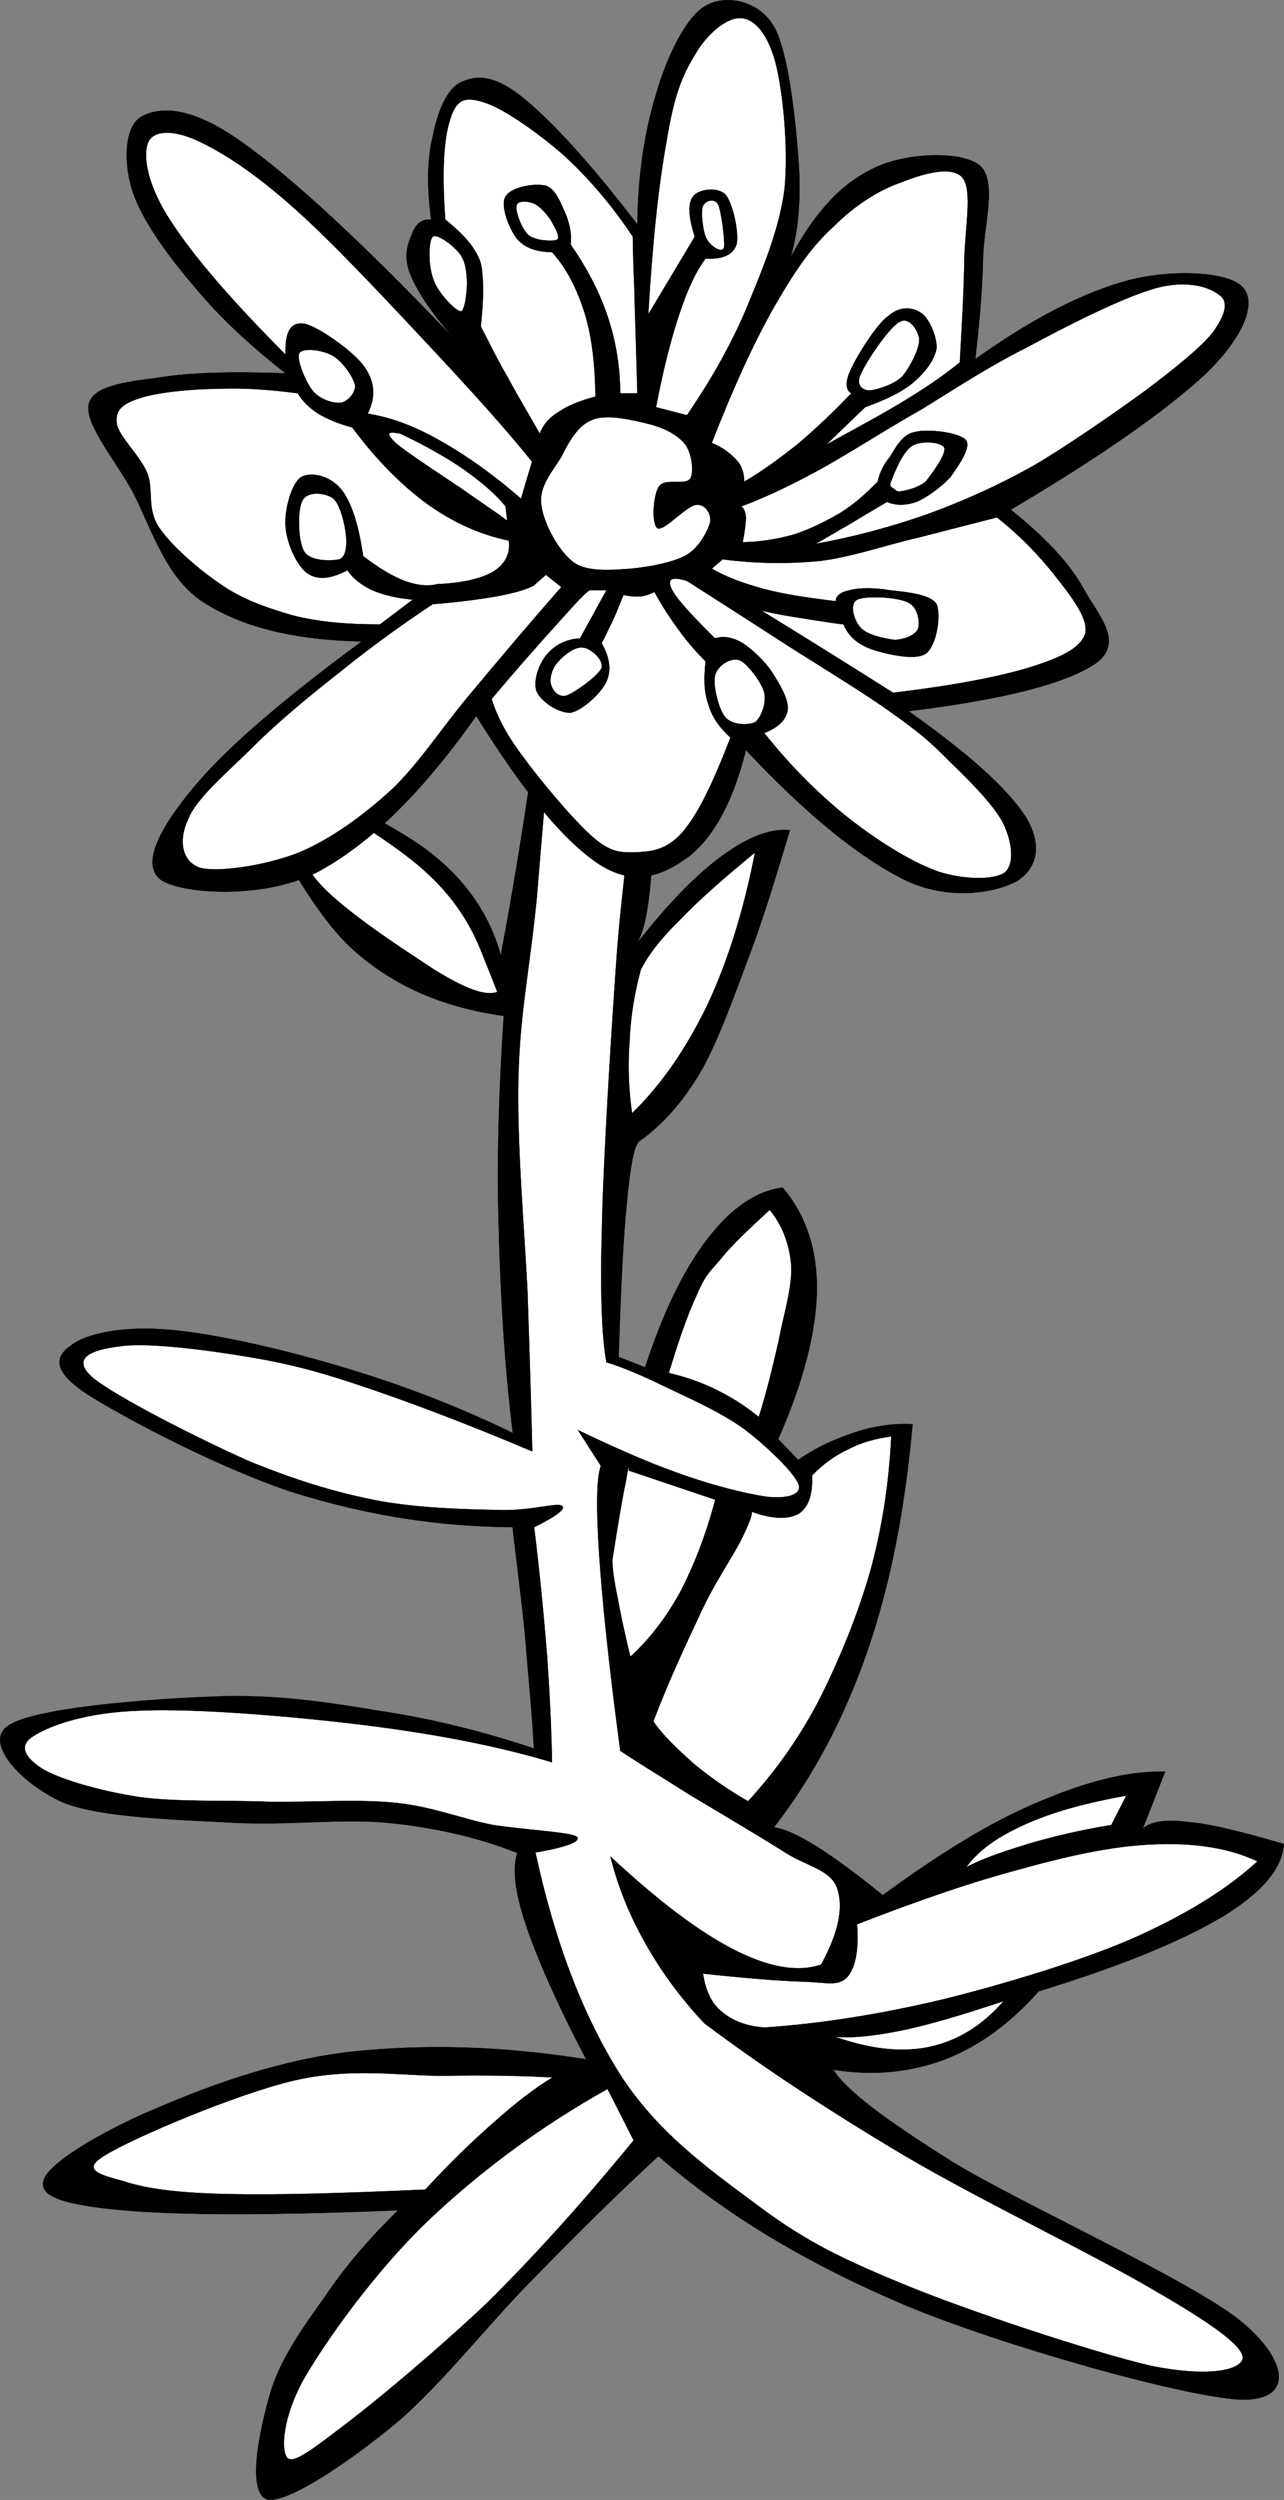 <?xml version="1.0" encoding="UTF-8" standalone="no"?>
<!-- Created with Inkscape (http://www.inkscape.org/) -->
<svg xmlns:rdf="http://www.w3.org/1999/02/22-rdf-syntax-ns#" xmlns="http://www.w3.org/2000/svg" xmlns:cc="http://web.resource.org/cc/" xmlns:dc="http://purl.org/dc/elements/1.1/" xmlns:svg="http://www.w3.org/2000/svg" xmlns:inkscape="http://www.inkscape.org/namespaces/inkscape" xmlns:sodipodi="http://sodipodi.sourceforge.net/DTD/sodipodi-0.dtd" xmlns:ns1="http://sozi.baierouge.fr" xmlns:xlink="http://www.w3.org/1999/xlink" id="Layer_1" xml:space="preserve" version="1.0" viewBox="0 0 173.31 337.255" inkscape:version="0.91 r13725">
<rect x="0" y="0" width="173.31" height="337.255" fill="#808080" stroke="none"/>
<g id="g5">
	<path id="path7" style="stroke:#000000;stroke-width:.036;stroke-miterlimit:10;fill-rule:evenodd" d="m73.535 83.95c-0.216 5.292-0.648 11.448-1.692 19.04-1.044 7.53-2.412 16.06-4.248 25.89-1.584-5.8-5.076-10.66-10.476-14.58-5.652-4.03-20.232-11.34-22.068-9.15-1.728 2.16 6.3 16.85 11.844 22.25 5.508 5.29 12.492 8.46 21.096 9.65-0.612 9.5-0.972 18.83-0.684 28.26 0.252 9.47 0.756 18.61 1.908 28.01-7.164-3.49-14.544-6.34-22.284-8.68-7.884-2.41-17.712-4.72-24.048-5.25-6.372-0.58-11.34 0.57-13.248 2.08-2.016 1.34-2.916 3.32 2.16 6.63 5.256 3.34 18.432 10.26 28.26 13.39 9.684 2.95 19.116 4.47 29.124 4.53 0.612 5.37 1.332 10.55 1.764 15.56 0.396 4.97 0.9 9.68 1.116 14.29-6.624-2.2-13.32-3.93-20.664-5.04-7.344-1.23-14.58-2.34-22.968-1.94-8.532 0.32-24.156 1.51-27.432 3.99-3.276 2.38 2.304 8.03 7.56 10.3 5.184 2.09 15.66 2.3 23.22 2.73 7.38 0.36 14.58-0.64 21.024 0.04 6.372 0.69 11.916 1.98 17.028 4.03-0.684 2.09-0.36 5.29 1.26 10.01 1.584 4.61 4.212 10.55 8.028 17.82-11.592-1.84-21.816-2.05-31.5-1.05-9.612 1.05-18.936 4.43-25.884 7.39-7.02 2.87-14.976 7.41-15.804 9.86-0.828 2.3 2.592 3.42 10.656 4.17 8.1 0.69 20.16 0.69 37.152 0-3.78 3.68-7.092 7.49-9.936 11.74-2.988 4.14-6.156 8.6-7.416 13.25-1.332 4.64-3.168 13.21-0.252 14.04 2.844 0.47 11.232-5.26 17.388-10.37 6.12-5.18 12.888-13.9 18.936-19.91 5.94-6.08 11.232-11.3 16.416-16.05 9.216 8.02 20.199 14.54 33.339 20.12 13.25 5.51 37.19 12.24 45.03 12.71 7.53 0.32 6.66-5.26 0.33-10.51-6.55-5.4-29.59-15.84-38.85-21.46-9.21-5.76-14.58-9.79-16.23-12.53 5.36 0.87 10.37 0.36 15.01-1.37 4.64-1.79 8.78-4.82 12.71-9.21 10.94-3.35 19.01-6.66 24.59-9.94 5.58-3.35 8.28-6.66 8.49-9.93-5.51-1.59-9.72-2.7-12.92-2.96-3.24-0.43-5.19 0-6.12 0.9l3.02-7.7c-5.15-0.11-10.83 1.4-17.21 4.14-6.51 2.74-13.21 6.91-20.91 12.53-3.6-2.92-6.55-5.08-9-6.63-2.52-1.54-4.29-2.34-5.69-2.52 5.33-6.91 9.4-14.54 12.6-23.72 3.17-9.18 5.08-19.22 6.12-30.67-2.52-0.15-5.11 0.25-7.63 1.04-2.63 0.87-5.19 1.95-7.81 3.78l-2.7-2.81c3.38-7.63 5.07-14.25 5.22-19.87 0.1-5.69-1.48-10.33-4.61-14.07-3.71 0.5-6.986 2.84-10.118 6.87-3.168 4.11-5.939 9.72-8.46 17.39l-3.564-1.4c0.288-9.22 0.612-16.06 1.116-20.96 0.468-4.89 0.972-7.56 1.656-8.13 3.061-2.16 5.904-5.29 8.388-9.54 2.448-4.36 4.5-10.3 6.552-15.73 2.05-5.48 3.67-10.95 5.4-16.71-2.77-0.25-5.76 0.97-9.252 3.53-3.492 2.59-7.2 6.37-11.412 11.77 1.224-1.94 1.944-6.51 2.16-13.71 0.108-7.28-0.107-17.032-1.044-29.56l-13.537-0.07z"/>
	<path id="path9" style="fill-rule:evenodd;stroke:#000000;stroke-width:.036;stroke-miterlimit:10;fill:#ffffff" d="m81.852 183.78c2.16 0.64 4.86 1.8 7.956 3.31 3.168 1.51 7.523 3.42 10.692 5.73 2.95 2.26 6.73 5.83 7.31 7.48 0.43 1.37-1.66 1.91-4.32 1.62-2.92-0.43-7.525-1.58-11.882-3.17-4.356-1.54-8.712-3.49-13.608-5.83l3.096 4.83c-0.576 1.61-0.648 5.65-0.216 12.09 0.432 6.45 1.332 15.05 2.844 26.35 2.52 1.7 5.544 3.5 9.216 5.84 3.636 2.19 9.14 5.43 12.64 7.63 3.27 2.19 6.55 2.45 7.45 5.18 0.83 2.56 0.14 5.91-2.2 10.19-3.09 1.05-6.95 0.43-11.697-1.98-4.86-2.48-10.261-6.59-16.74-12.6 1.008 4.07 2.592 7.99 4.752 11.77 2.124 3.78 4.716 7.31 7.92 10.73 7.915 5.94 16.845 11.81 27.075 17.89 10.22 6.02 26.02 13.58 33.8 18.22 7.63 4.39 11.84 7.42 11.81 9.07-0.29 1.66-4.68 2.59-12.49 1.01-7.82-1.84-24.84-7.45-33.73-11.16-8.97-3.71-13.4-6.05-19.66-10.76-6.516-4.83-13.319-9.72-18.324-17.61-4.968-7.99-8.676-17.71-11.268-29.7 4.68-0.79 6.372-1.65 5.472-2.19-1.008-0.58-7.38-0.9-11.34-1.55-4.14-0.83-7.92-2.41-12.888-2.95-5.076-0.54-11.232-0.08-17.064-0.15-6.012-0.25-12.78 0.07-17.928-0.68-5.22-0.83-10.332-2.34-12.708-3.71-2.376-1.48-3.492-3.17-1.26-4.5 2.124-1.37 6.984-3.2 14.58-3.42 7.632-0.32 21.348 0.86 30.744 2.05 9.252 1.19 17.316 2.74 24.624 4.93-0.072-4.21-0.288-8.89-0.648-14.18-0.432-5.33-0.972-11.12-1.764-17.53 3.204-1.59 4.392-2.56 3.708-2.92-0.792-0.39-3.96 0.65-7.992 0.61-4.284-0.1-10.512-0.18-16.308-1.18-5.796-1.08-11.088-2.67-17.676-5.33-6.624-2.92-18.396-8.86-21.42-11.45-2.88-2.63 0.108-3.67 3.528-4.1 3.276-0.58 10.368 0.25 15.84 1.11 5.292 0.83 9.36 1.66 16.092 3.89s14.544 5.15 23.976 9.14c-0.144-6.12-0.36-13.21-0.648-21.67-0.432-8.64-1.44-19.8-1.224-28.76 0.216-8.86 1.512-14.4 2.484-24.27 0.828-10.08 1.836-21.524 2.88-35.168l9.288 0.036c0.36 9.36 0.432 17.532 0.216 25.092-0.396 7.45-1.116 10.44-1.728 19.66-0.648 9.21-1.692 25.92-1.872 34.95-0.255 8.89-0.003 14.8 0.61 18.11z"/>
	<path id="path11" style="fill-rule:evenodd;stroke:#000000;stroke-width:.036;stroke-miterlimit:10;fill:#ffffff" d="m82.644 210.52c0.792-5.07 1.404-8.67 1.836-10.65 0.324-2.02 0.504-2.56 0.396-1.48l11.664 3.93c-1.296 4.86-2.88 8.89-4.752 12.49-1.943 3.53-4.176 6.37-6.696 8.68-0.828-3.32-1.368-5.98-1.764-8.14-0.469-2.23-0.649-3.71-0.684-4.83z"/>
	<path id="path13" style="fill-rule:evenodd;stroke:#000000;stroke-width:.036;stroke-miterlimit:10;fill:#ffffff" d="m90.275 185.22c1.332-4.39 2.52-7.85 3.708-10.37 1.116-2.63 1.548-3.02 3.24-4.93 1.62-2.05 3.887-4.11 6.657-6.7 1.69 2.02 2.67 4.57 2.92 7.53 0.14 3.02-1.08 6.73-1.73 10.29-0.79 3.35-1.58 6.77-2.66 10.12-1.91-1.59-3.819-2.74-5.872-3.75-2.051-1-4.139-1.69-6.263-2.19z"/>
	<path id="path15" style="fill-rule:evenodd;stroke:#000000;stroke-width:.036;stroke-miterlimit:10;fill:#ffffff" d="m88.188 232.23c2.088-5.5 4.284-10.15 6.191-14.22 1.872-4.17 4.32-7.7 5.545-10.04 1.186-2.38 1.656-3.67 1.546-4.03 2.85 1.04 4.9 1.04 6.3 0.29 1.33-0.83 1.95-2.56 1.84-5.19 1.47-1.51 2.99-2.63 4.82-3.49 1.77-0.94 3.67-1.48 5.87-1.76-0.32 6.26-1.19 12.23-2.88 18.32-1.73 6.01-4.36 12.35-7.06 17.6-2.77 5.22-5.9 9.47-9.39 13.29-2.812-1.62-5.331-3.39-7.419-5.15-2.123-1.91-3.959-3.6-5.363-5.62z"/>
	<path id="path17" style="fill-rule:evenodd;stroke:#000000;stroke-width:.036;stroke-miterlimit:10;fill:#ffffff" d="m103.2 273.52c7.74-0.53 15.59-1.79 23.98-3.77 8.31-2.06 18.43-5.11 25.63-8.21 7.13-3.17 12.67-6.55 16.92-10.44-3.78-1.77-8.35-2.49-13.57-2.3-5.3 0.14-11.24 1.36-17.97 3.23-6.87 1.8-14.15 4.32-22.5 7.56 0.25 3.46-0.21 5.91-1.4 7.21-1.26 1.22-2.85 0.61-6.01 0.53-3.24-0.1-7.71-0.47-13.396-1.08 0.359 2.2 1.08 3.97 2.556 5.15 1.404 1.19 3.28 1.95 5.76 2.12z"/>
	<path id="path19" style="fill-rule:evenodd;stroke:#000000;stroke-width:.036;stroke-miterlimit:10;fill:#ffffff" d="m130.42 251.89c1.69-2.3 4.17-4.07 7.84-5.72 3.6-1.66 8.14-2.92 13.76-3.93l-2.02 3.96c-4.03 0.65-7.67 1.52-10.91 2.45-3.27 1.01-6.12 1.91-8.67 3.24z"/>
	<path id="path21" style="fill-rule:evenodd;stroke:#000000;stroke-width:.036;stroke-miterlimit:10;fill:#ffffff" d="m112.67 274.75c2.19 0.25 5.25-0.07 9.03-0.83 3.82-0.79 8.36-2.16 13.76-3.96-2.85 3.28-6.16 5.33-9.94 6.16-3.82 0.82-8.1 0.32-12.85-1.37z"/>
	<path id="path23" style="fill-rule:evenodd;stroke:#000000;stroke-width:.036;stroke-miterlimit:10;fill:#ffffff" d="m81.996 281.81c-9.108 5.11-16.776 10.83-23.58 17.17-6.876 6.41-13.32 15.23-16.704 20.77-3.348 5.36-3.852 10.26-3.06 11.63 0.576 1.22 2.88-0.44 7.344-3.86 4.608-3.45 12.744-10.26 19.548-16.66 6.624-6.52 13.14-13.79 19.98-22.11-1.152-2.3-2.34-4.6-3.528-6.94z"/>
	<path id="path25" style="fill-rule:evenodd;stroke:#000000;stroke-width:.036;stroke-miterlimit:10;fill:#ffffff" d="m74.58 280.26c-4.32-0.25-9.36-0.33-15.12-0.22-5.94-0.07-12.132-1.11-19.692 0.61-7.776 1.81-21.888 7.78-25.668 10.16-3.744 2.23 0.54 2.77 3.42 3.7 2.808 0.8 6.552 1.33 13.32 1.48 6.732 0.15 15.408-0.11 26.568-0.61 3.276-3.56 6.3-6.48 9.216-9.04 2.916-2.59 5.436-4.57 7.956-6.08z"/>
	<path id="path27" style="fill-rule:evenodd;stroke:#000000;stroke-width:.036;stroke-miterlimit:10;fill:#ffffff" d="m86.496 130.82c0.9-1.8 2.484-3.99 5.148-6.59 2.52-2.66 5.939-5.68 10.256-9.21-1.51 7.77-3.632 14.54-6.368 20.45-2.844 5.86-6.12 10.72-10.224 14.72-0.468-3.35-0.576-6.62-0.324-9.83 0.143-3.24 0.647-6.37 1.512-9.54z"/>
	<path id="path29" style="fill-rule:evenodd;stroke:#000000;stroke-width:.036;stroke-miterlimit:10;fill:#ffffff" d="m64.788 127.94c-1.728-4.17-4.32-7.81-8.316-11.19-4.068-3.42-12.852-9.11-15.264-8.86-2.376 0.22-1.836 6.55 1.188 10.4 2.916 3.93 11.988 9.72 16.236 12.53 4.176 2.56 6.876 3.6 8.496 2.99-0.756-1.94-1.548-3.89-2.34-5.87z"/>
	<path id="path31" style="stroke:#000000;stroke-width:.036;stroke-miterlimit:10;fill-rule:evenodd" d="m38.543 50.362c-4.824-3.78-8.892-7.56-12.348-11.736-3.6-4.176-7.164-9.144-8.352-12.96-1.26-3.96-1.008-8.928 1.44-10.044 2.376-1.152 6.372-1.44 13.392 3.564 7.092 5.04 16.308 13.644 28.476 26.352-3.06-3.528-4.968-6.408-5.868-8.784-0.9-2.484-0.108-4.248 0.432-5.437 0.468-1.188 1.296-1.8 2.484-1.692-0.612-4.464-0.54-8.172 0.216-11.268 0.648-3.24 1.872-6.479 3.96-7.344 2.016-0.864 4.392-0.972 8.388 2.304 3.924 3.24 8.964 8.748 15.264 16.956 0.072-6.84 1.008-12.6 2.521-17.568 1.439-5.004 3.995-10.404 6.695-11.916 2.557-1.548 7.057-0.828 9.177 2.7 2.02 3.456 2.96 12.744 3.35 18 0.4 5.184 0 9.576-1.04 13.176 3.2-5.94 6.77-9.864 11.09-11.916 4.24-2.16 11.88-2.484 14.43-0.432 2.45 2.124 0.47 8.28 0.43 12.78-0.1 4.392-0.5 8.712-1.04 13.356 7.81-5.58 14.58-9 20.7-10.656 6.01-1.548 13.72-1.152 15.48 1.044 1.76 2.088 0.14 6.48-5 11.52-5.37 4.968-13.94 11.052-26.39 18.396 4.61 3.708 7.88 7.128 9.83 10.656 1.9 3.492 5.58 7.164 1.69 10.044-3.96 2.736-12.35 4.896-25.31 6.48 8.21 5.833 13.46 10.513 15.91 14.433 2.31 3.93 1.26 7.02-1.48 8.61-2.8 1.4-8.78 2.62-14.86-0.22-6.12-3.02-13.25-8.75-21.53-17.57-1.73 6.95-4.285 11.56-7.525 14.22-3.384 2.56-7.308 4.32-12.168 1.26-4.896-3.17-10.332-9.86-16.704-20.085-7.38 10.435-14.436 17.355-21.564 21.135-7.272 3.63-18 2.88-20.916 1.04-2.88-2.02-0.324-6.91 4.176-12.35 4.5-5.47 12.06-11.913 22.824-19.869-9.252-0.216-16.344-1.98-21.564-5.436-5.22-3.528-7.128-10.836-9.612-15.264-2.7-4.608-6.156-8.748-5.652-11.304 0.576-2.448 4.716-2.988 9.216-3.564 4.464-0.755 10.152-0.863 17.352-0.611z"/>
	<path id="path33" style="fill-rule:evenodd;stroke:#000000;stroke-width:.036;stroke-miterlimit:10;fill:#ffffff" d="m71.808 62.278c-3.312-4.14-7.632-8.928-12.96-14.652-5.508-5.868-13.572-14.616-19.044-19.44-5.4-4.86-9.936-7.74-13.176-9.216-3.384-1.548-6.12-1.404-6.696 0.432-0.612 1.8-0.036 5.652 3.132 10.44 3.096 4.788 8.208 10.692 15.48 18-0.108-3.132 0.684-4.428 2.52-4.176 1.728 0.288 6.66 3.708 8.136 5.832 1.404 2.016 1.548 4.068 0.432 6.3 3.024 0.504 6.048 1.548 9.612 3.564 3.42 1.908 7.164 4.5 11.088 7.92 0.467-1.656 0.971-3.312 1.476-5.004z"/>
	<path id="path35" style="fill-rule:evenodd;stroke:#000000;stroke-width:.036;stroke-miterlimit:10;fill:#ffffff" d="m54.023 58.498c3.276 1.548 6.228 3.204 8.568 4.824 2.304 1.656 4.284 3.276 5.652 5.004l0.216 1.908c-1.692-1.26-3.78-2.628-6.264-4.392-2.628-1.764-7.452-4.896-8.784-6.084-1.331-1.296-1.223-1.62 0.612-1.26z"/>
	<path id="path37" style="fill-rule:evenodd;stroke:#000000;stroke-width:.036;stroke-miterlimit:10;fill:#ffffff" d="m68.675 72.934c-3.924-0.828-7.524-2.448-11.088-5.004-3.528-2.592-6.876-6.012-10.044-10.26-1.944-0.54-3.348-1.116-4.608-1.872-1.26-0.828-2.124-1.692-2.736-2.736-3.744-0.504-7.272-0.756-10.872-0.612-3.672 0.036-8.172 0.504-10.44 1.26-2.304 0.756-3.348 1.548-3.132 3.348 0.144 1.728 3.204 4.392 4.176 6.876 0.792 2.232-0.108 4.608 1.476 7.128 1.692 2.52 5.22 5.616 8.352 7.74 2.844 2.016 6.048 3.132 9.612 4.176 3.564 0.936 7.488 1.26 11.916 1.26l4.428-3.348c-2.16-0.18-4.032-0.648-5.472-1.26-1.512-0.72-2.628-1.62-3.348-2.7-2.268 1.188-4.032 1.368-5.436 0.396-1.476-1.08-2.772-4.14-2.916-6.264-0.18-2.304 0.792-5.832 2.088-6.696 1.296-0.756 3.888-0.252 5.436 1.656 1.404 1.8 2.34 4.752 2.952 9 2.052 1.584 3.924 2.7 5.616 3.348 1.728 0.612 3.06 0.756 4.392 0.432 3.42-0.144 5.94-0.756 7.56-1.692 1.548-0.972 2.34-2.412 2.088-4.176z"/>
	<path id="path39" style="fill-rule:evenodd;stroke:#000000;stroke-width:.036;stroke-miterlimit:10;fill:#ffffff" d="m72.023 79.018c-1.152 0.576-2.736 1.008-5.04 1.44-2.34 0.396-5.148 0.792-8.568 1.044-4.248 2.808-8.316 5.76-12.348 9-4.104 3.24-8.496 6.804-11.916 10.258-3.492 3.46-7.668 6.91-8.784 9.83-1.26 2.66-0.9 5.65 1.656 6.48 2.556 0.65 8.964-0.32 13.392-2.09 4.32-1.83 8.64-4.97 12.564-8.57 3.78-3.67 6.624-8.204 10.476-12.776 3.852-4.608 7.812-9.324 12.312-14.436l-2.088-1.656c-0.54 0.468-1.079 0.972-1.656 1.476z"/>
	<path id="path41" style="fill-rule:evenodd;stroke:#000000;stroke-width:.036;stroke-miterlimit:10;fill:#ffffff" d="m79.547 79.63c-0.972 0.72-2.376 2.376-4.608 4.824-2.232 2.484-5.04 5.616-8.568 9.828 0.576 2.016 1.836 4.644 4.176 7.738 2.268 3.13 6.804 8.57 9.432 10.87 2.448 2.13 3.744 2.13 5.832 2.09 2.016-0.11 4.067-0.21 6.3-2.7 2.196-2.59 4.176-6.8 6.48-12.778-1.368-1.224-2.484-2.736-2.952-4.392-0.648-1.764-0.648-3.672-0.396-5.868-1.26-1.296-2.448-2.592-3.563-4.176-1.188-1.584-2.305-3.276-3.349-5.22-0.576 0.288-1.151 0.54-1.872 0.612-0.72 0.072-1.44-0.036-2.304-0.18-0.576 1.332-0.936 2.376-1.476 3.528-0.576 1.08-0.936 2.016-1.476 2.952 1.116 1.944 1.332 3.636 0.648 5.22-0.756 1.584-3.24 3.852-4.824 4.176-1.656 0.072-4.068-1.548-4.608-2.916-0.504-1.44 0.36-3.816 1.476-5.04 1.008-1.152 2.376-1.944 4.392-2.088l3.564-6.48h-2.304z"/>
	<path id="path43" style="fill-rule:evenodd;stroke:#000000;stroke-width:.036;stroke-miterlimit:10;fill:#ffffff" d="m92.724 78.37c4.392 2.808 8.676 5.544 13.396 8.604 4.57 2.916 10.47 6.48 14.22 9.18 3.6 2.556 5.25 3.926 7.74 6.476 2.52 2.45 5.97 5.8 7.3 8.39 1.23 2.49 1.62 5.51 0.22 6.7-1.51 1.04-5.72 0.97-9.18-0.22-3.64-1.33-8.28-4.28-12.13-7.34-3.89-3.13-7.6-6.84-11.13-11.27 1.95-0.756 2.96-1.8 3.17-3.132 0.15-1.476-1.15-3.528-2.09-5.04-1.08-1.62-2.73-3.132-3.99-3.96-1.37-0.792-2.522-1.008-3.746-0.648-3.312-3.276-5.22-5.364-5.867-6.696-0.614-1.296 0.034-1.692 2.087-1.044z"/>
	<path id="path45" style="fill-rule:evenodd;stroke:#000000;stroke-width:.036;stroke-miterlimit:10;fill:#ffffff" d="m97.548 75.454c4.352 0.576 8.752 0.648 13.172 0.216 4.32-0.54 9.18-2.232 13.18-3.132 4.03-1.044 7.45-1.908 10.66-2.736 3.2 2.52 5.68 5.148 7.74 7.74 1.98 2.52 4.71 5.868 4.17 7.956-0.65 2.016-3.45 3.276-7.74 4.608-4.35 1.296-10.37 2.412-18.18 3.348-3.06-1.944-6.01-3.78-9-5.652s-5.87-3.636-8.78-5.436c0.9 0.216 2.34 0.54 4.17 0.828 1.91 0.288 4.04 0.684 6.92 1.044 0.68 1.62 1.83 2.592 3.74 3.348 1.76 0.576 5.83 1.62 7.34 0.612 1.55-1.116 2.09-5.292 1.48-6.696-0.86-1.404-4.39-1.656-6.3-1.872-1.98-0.36-4.25-0.36-5.44 0-1.18 0.216-1.9 0.756-1.87 1.476-3.78-0.468-7.05-0.936-9.83-1.692-2.8-0.756-5.108-1.656-6.908-2.7 0.467-0.396 0.971-0.828 1.476-1.26z"/>
	<path id="path47" style="fill-rule:evenodd;stroke:#000000;stroke-width:.036;stroke-miterlimit:10;fill:#ffffff" d="m100.03 68.326c0.36 0.144 0.58 0.684 0.65 1.476 0 0.756-0.15 1.872-0.43 3.348 2.37-0.036 4.68-0.432 6.91-1.044 2.12-0.684 4.35-1.8 6.26-2.916 1.95-1.224 3.49-2.628 5.04-4.212 0.26-1.152 0.76-2.268 1.66-3.348 0.72-1.152 1.65-3.06 3.35-3.348 1.73-0.468 5.97 0.036 6.91 1.08 0.76 1.044-1.05 3.492-2.09 5.004-1.22 1.296-3.13 2.736-4.61 3.348-1.51 0.504-2.7 0.504-3.96 0-1.87 1.116-3.67 2.16-5.25 3.132-1.59 0.864-3.1 1.836-4.4 2.52 5.22-0.936 10.16-2.268 15.09-3.996 4.82-1.764 9.29-3.744 14.22-6.48 4.86-2.844 11.19-7.272 15.26-10.224 4-3.024 7.27-5.652 9-7.74 1.59-2.196 2.31-4.068 1.05-5.04-1.3-1.116-4.29-2.16-8.57-1.044-4.46 1.224-12.06 5.076-17.39 7.956-5.36 2.7-9.5 5.436-14.22 8.352-4.93 2.772-10.04 6.12-14.22 8.388-4.1 2.232-7.52 3.78-10.26 4.788z"/>
	<path id="path49" style="fill-rule:evenodd;stroke:#000000;stroke-width:.036;stroke-miterlimit:10;fill:#ffffff" d="m111.55 59.974l5.22-5.04c2.67-0.972 4.83-1.944 6.48-3.312 1.69-1.44 2.85-3.024 3.17-4.608 0.07-1.62-1.01-4.104-2.12-4.824-1.16-0.756-2.85-0.936-4.4 0.432-1.62 1.152-4.21 5.364-5 7.092-0.83 1.728-0.83 2.844 0 3.348-2.45 2.592-4.93 4.896-7.31 6.912-2.52 1.98-4.72 3.6-7.13 5.004-0.03-1.116-0.28-2.088-1.042-2.916-0.756-0.828-1.871-1.728-3.348-2.304 2.952-7.56 5.76-13.716 8.57-18.612 2.81-4.86 5-7.992 7.95-10.656 2.77-2.772 6.05-4.86 9-5.868 2.88-1.152 6.92-2.376 8.36-0.612 1.33 1.8 0.28 6.84 0.21 11.088-0.07 4.212-0.32 8.676-0.61 13.788-1.62 1.332-3.92 2.988-6.91 4.824-3.06 1.908-6.66 3.816-11.09 6.264z"/>
	<path id="path51" style="fill-rule:evenodd;stroke:#000000;stroke-width:.036;stroke-miterlimit:10;fill:#ffffff" d="m92.724 56.014c3.06-4.5 5.76-9.108 7.956-14.256 2.16-5.256 4.5-10.692 5.22-16.308 0.54-5.616-0.25-13.32-1.26-17.136-1.08-3.852-2.81-5.76-4.61-5.868-1.906-0.144-4.642 2.124-6.262 5.004-1.729 2.808-2.809 5.544-3.78 11.52-1.08 5.904-1.908 13.536-2.484 23.436l6.265-10.476c-0.864-2.736-0.937-4.5-0.216-5.436 0.684-0.972 3.348-1.368 4.392-0.216 0.972 1.116 1.836 5.148 1.476 6.696-0.432 1.368-1.871 2.052-4.176 1.908-1.26 1.62-2.448 4.176-3.563 7.524-1.116 3.384-2.16 7.416-3.132 12.528 1.365 0.36 2.769 0.72 4.174 1.08z"/>
	<path id="path53" style="fill-rule:evenodd;stroke:#000000;stroke-width:.036;stroke-miterlimit:10;fill:#ffffff" d="m86.027 53.062c-0.144-5.76-0.324-10.224-0.396-13.788-0.144-3.563-0.216-6.012-0.216-7.344-2.952-4.428-6.048-7.992-9.432-11.088-3.492-3.024-8.28-6.408-10.872-7.092-2.556-0.792-3.6-0.18-4.392 2.52-0.828 2.592-1.08 7.092-0.612 13.356 1.62 1.296 2.916 2.556 3.744 3.78 0.684 1.116 1.152 1.8 1.26 3.564 0.18 1.8 0.108 4.068-0.216 7.092 1.116 2.052 2.124 4.284 3.564 6.696 1.296 2.448 2.808 4.932 4.392 7.74 0.432-1.152 1.224-2.124 2.52-2.916 1.26-0.864 2.88-1.512 5.004-2.088-0.072-4.392-0.468-8.028-1.476-11.304-1.044-3.24-2.412-6.012-4.392-8.172-2.196-0.036-3.744-0.612-4.788-1.872-1.044-1.368-2.232-4.5-1.476-5.652 0.72-1.26 3.924-1.836 5.436-1.44 1.368 0.396 2.088 2.556 2.736 3.96 0.504 1.368 0.756 2.556 0.612 3.96 2.196 3.204 3.924 6.444 5.04 9.864 1.116 3.384 1.62 6.696 1.656 10.224h2.304z"/>
	<path id="path55" style="fill-rule:evenodd;stroke:#000000;stroke-width:.036;stroke-miterlimit:10;fill:#ffffff" d="m74.543 30.058c-0.504-0.972-1.548-2.088-2.304-2.52-0.864-0.432-2.448-0.54-2.52 0.216-0.18 0.648 0.648 3.132 1.656 3.996 0.9 0.72 3.132 0.828 3.78 0.612 0.54-0.36-0.216-1.548-0.612-2.304z"/>
	<path id="path57" style="fill-rule:evenodd;stroke:#000000;stroke-width:.036;stroke-miterlimit:10;fill:#ffffff" d="m94.812 27.97c-0.18 0.792 0.036 3.456 0.647 4.392 0.505 0.828 1.908 1.872 2.269 1.044 0.144-0.828-0.36-5.004-0.828-5.868-0.541-0.9-1.837-0.432-2.088 0.432z"/>
	<path id="path59" style="fill-rule:evenodd;stroke:#000000;stroke-width:.036;stroke-miterlimit:10;fill:#ffffff" d="m116.16 50.542c0.65-1.62 3.78-6.3 5.22-7.092 1.3-0.828 2.52 1.044 2.7 2.304 0.04 1.26-1.22 3.708-2.27 5.004-1.15 1.152-3.49 1.836-4.39 1.908-0.97 0.036-1.94-0.72-1.26-2.124z"/>
	<path id="path61" style="fill-rule:evenodd;stroke:#000000;stroke-width:.036;stroke-miterlimit:10;fill:#ffffff" d="m120.34 64.798c0.36-1.008 1.54-3.888 2.73-4.608 1.19-0.828 4-0.576 4.39 0.216 0.29 0.864-1.65 3.456-2.52 4.572-1.08 0.828-2.44 1.152-3.13 1.26-0.75 0.18-0.83-0.072-1.04-0.216-0.29-0.252-0.9-0.288-0.43-1.224z"/>
	<path id="path63" style="fill-rule:evenodd;stroke:#000000;stroke-width:.036;stroke-miterlimit:10;fill:#ffffff" d="m115.73 80.89c1.04-0.54 5.43-0.396 6.91 0.432 1.26 0.612 1.58 2.664 1.26 3.528-0.43 0.864-1.8 1.404-3.13 1.476-1.41-0.18-3.78-0.684-4.61-1.656-0.94-1.008-1.55-3.24-0.43-3.78z"/>
	<path id="path65" style="fill-rule:evenodd;stroke:#000000;stroke-width:.036;stroke-miterlimit:10;fill:#ffffff" d="m99.815 89.062c1.045 0.432 2.955 2.916 3.345 4.392 0.29 1.404-0.39 3.276-1.22 3.96-0.97 0.468-3.133 0.396-3.997-0.612-0.972-1.08-1.728-4.392-1.44-5.652 0.324-1.368 2.124-2.484 3.312-2.088z"/>
	<path id="path67" style="fill-rule:evenodd;stroke:#000000;stroke-width:.036;stroke-miterlimit:10;fill:#ffffff" d="m78.719 87.37c-1.044-0.216-2.628 1.008-3.348 1.872-0.792 0.756-1.188 2.16-1.044 2.952 0.18 0.756 0.828 1.908 2.088 1.656 1.152-0.396 4.32-2.664 4.788-3.744 0.288-1.152-1.512-2.664-2.484-2.736z"/>
	<path id="path69" style="fill-rule:evenodd;stroke:#000000;stroke-width:.036;stroke-miterlimit:10;fill:#ffffff" d="m46.715 72.322c-0.144-1.476-0.756-4.176-1.692-5.04-1.08-0.828-3.492-1.08-4.176 0.216-0.72 1.188-0.648 5.436 0.216 6.912 0.864 1.368 3.708 1.26 4.788 1.044 0.864-0.432 0.972-1.8 0.864-3.132z"/>
	<path id="path71" style="fill-rule:evenodd;stroke:#000000;stroke-width:.036;stroke-miterlimit:10;fill:#ffffff" d="m47.939 52.018c-0.252-1.188-1.692-3.204-2.916-3.96-1.404-0.864-4.104-1.188-4.608-0.432-0.468 0.756 0.864 4.068 1.908 5.22 0.972 1.08 2.736 1.62 3.744 1.476 0.973-0.252 1.872-1.296 1.872-2.304z"/>
	<path id="path73" style="fill-rule:evenodd;stroke:#000000;stroke-width:.036;stroke-miterlimit:10;fill:#ffffff" d="m87.72 57.238c-2.16-0.54-5.76-1.44-7.74-0.612-1.98 0.72-3.204 2.988-4.212 5.004-1.188 1.98-3.06 3.96-2.7 6.48 0.252 2.34 2.268 6.228 4.392 7.776 1.908 1.332 5.184 1.008 7.74 0.828 2.484-0.252 5.688-0.828 7.524-1.872 1.764-1.116 2.808-3.276 3.132-4.392 0.18-1.188-0.72-2.484-1.872-2.34-1.332 0.108-4.32 3.564-5.22 3.168-0.864-0.54-0.612-4.5 0.18-5.652 0.792-1.188 3.492-0.108 4.212-1.044 0.576-1.008 0.18-3.42-0.647-4.608-1.081-1.296-2.63-2.16-4.789-2.736z"/>
	<path id="path75" style="fill-rule:evenodd;stroke:#000000;stroke-width:.036;stroke-miterlimit:10;fill:#ffffff" d="m63.023 37.762c-0.072-1.368-0.252-2.592-0.972-3.528-0.828-1.116-3.168-2.844-3.672-2.268-0.576 0.684-0.576 3.96 0.144 5.796 0.54 1.656 2.916 4.176 3.672 4.248 0.576-0.036 0.9-3.024 0.828-4.248z"/>
</g>
</svg>
